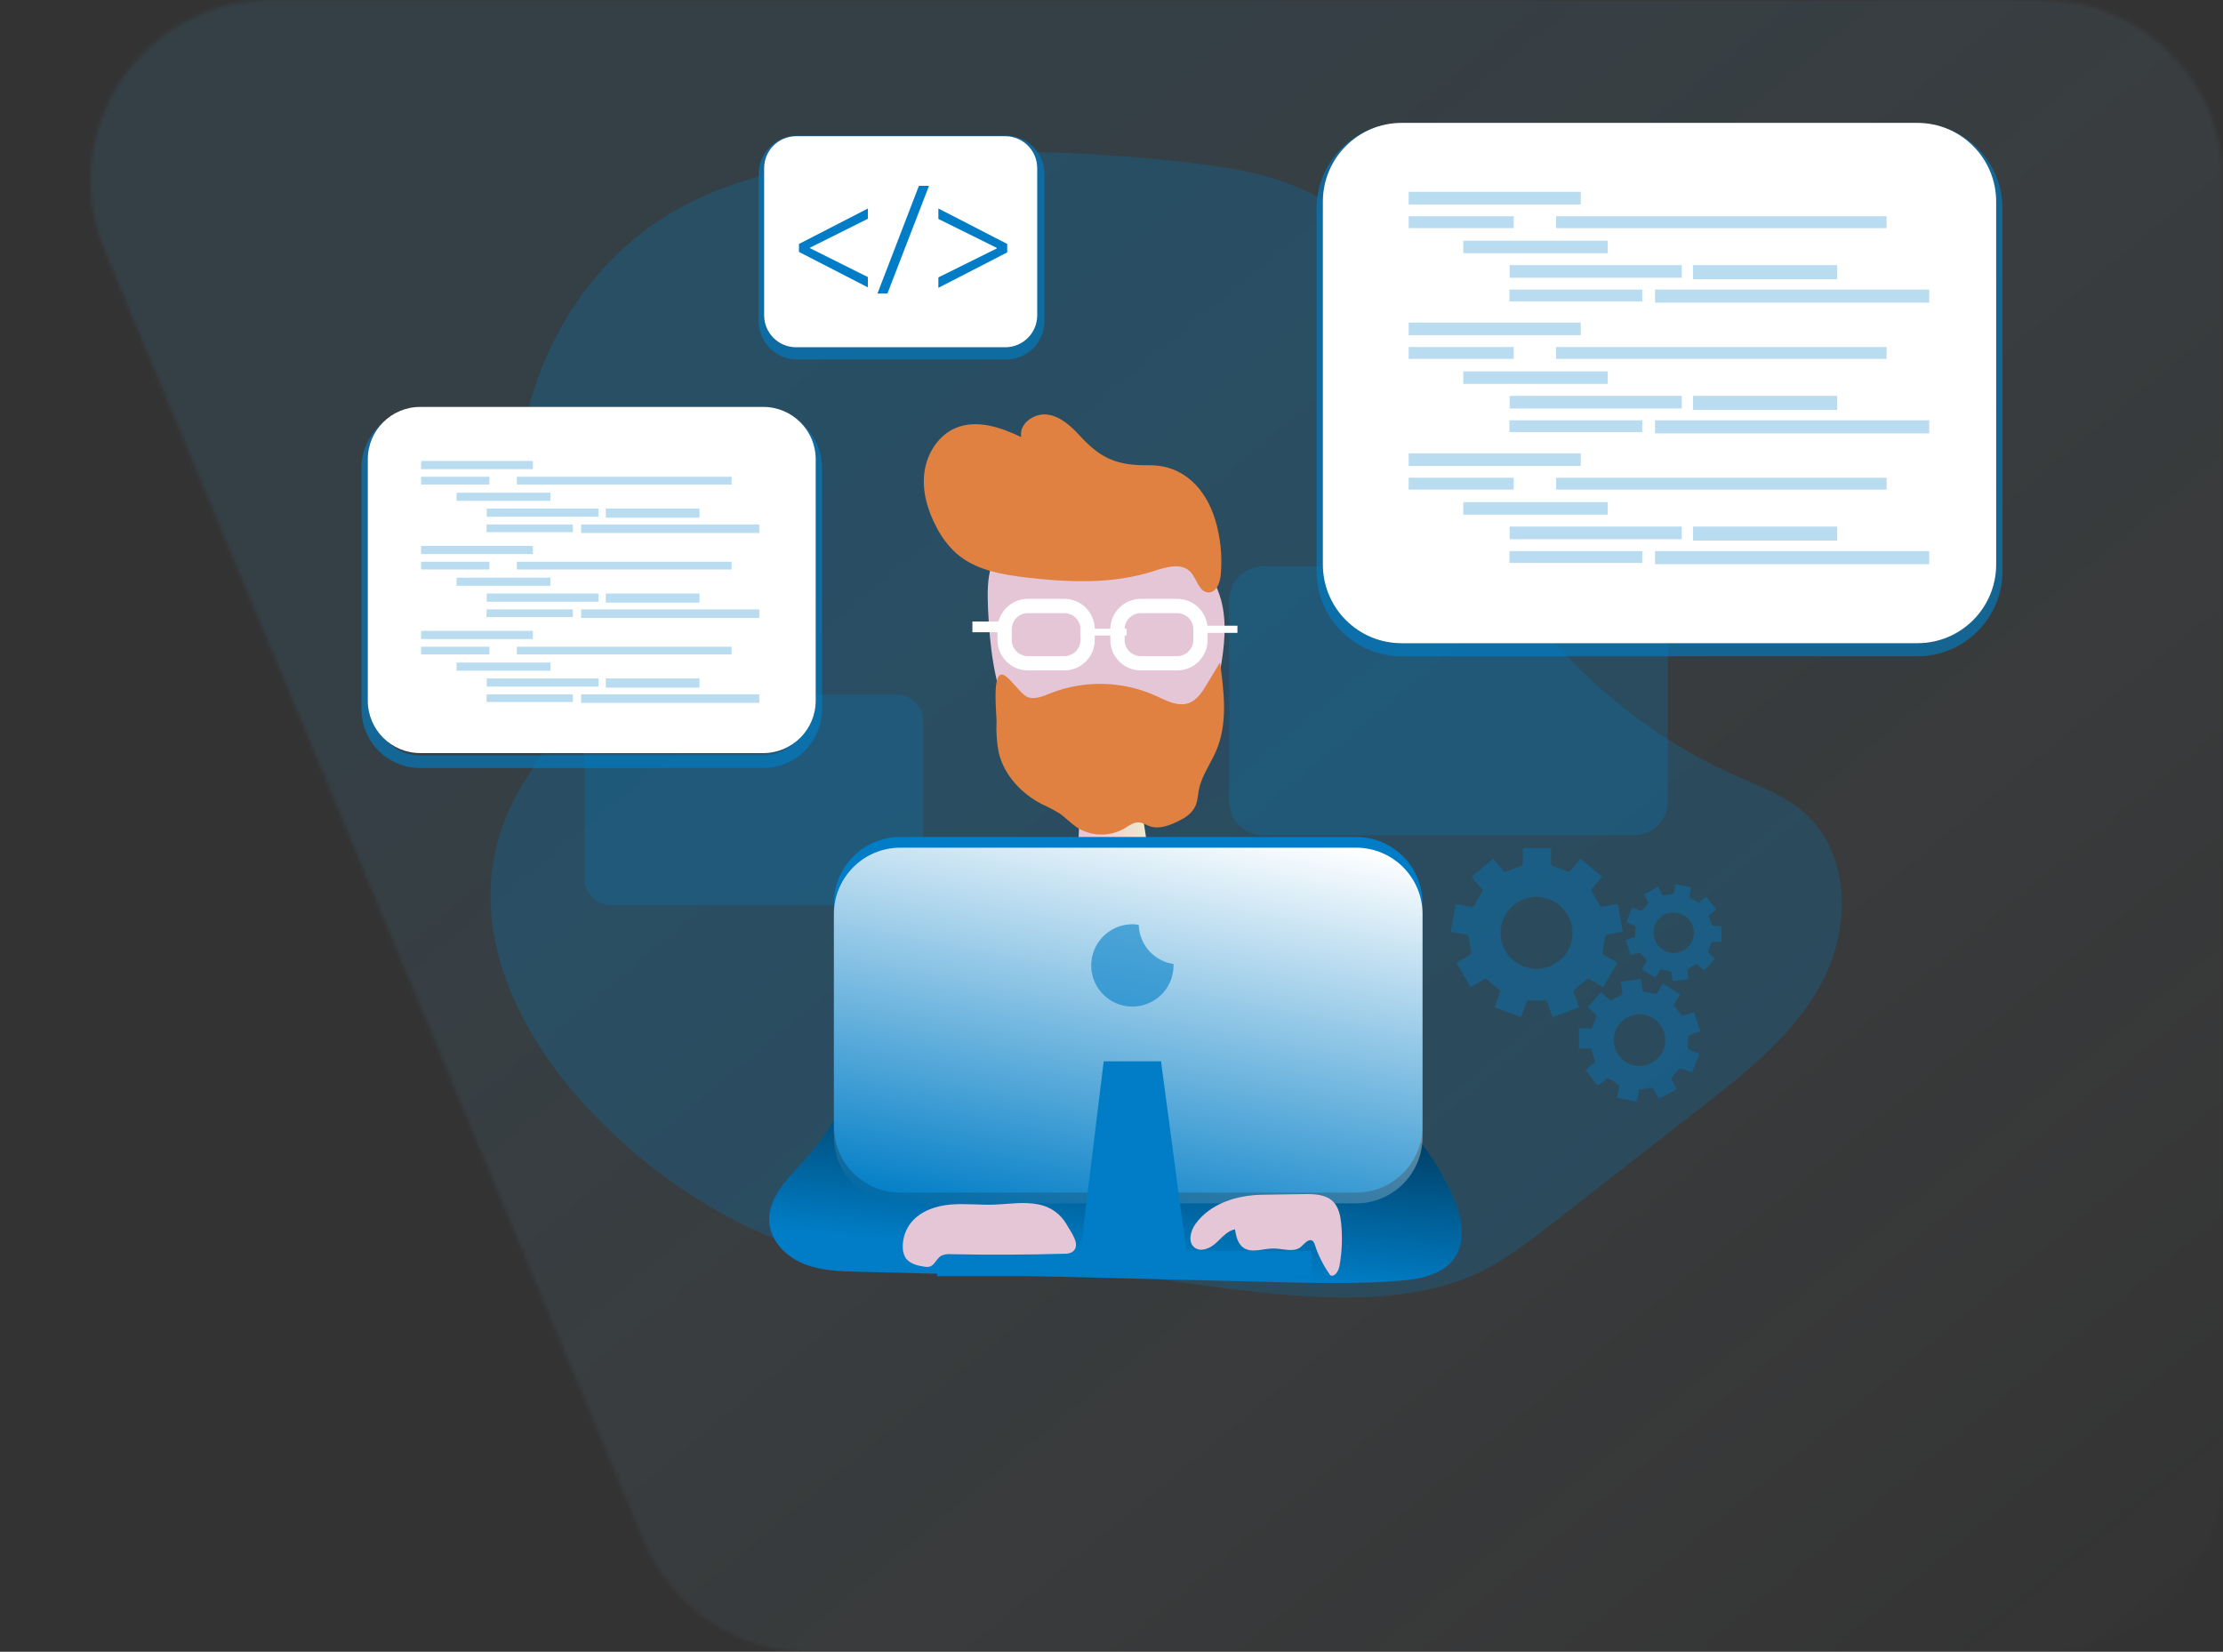 <svg width="615" height="457" viewBox="0 0 615 457" fill="none" xmlns="http://www.w3.org/2000/svg">
<rect x="0" y="0" width="615" height="457" fill="#333333" stroke="none"/>
<mask id="mask0" mask-type="alpha" maskUnits="userSpaceOnUse" x="25" y="0" width="590" height="457">
<path d="M28.94 69.274C15.179 36.334 39.377 0 75.076 0H565C592.614 0 615 22.386 615 50V407C615 434.614 592.614 457 565 457H224.217C204.049 457 185.855 444.883 178.081 426.274L28.94 69.274Z" fill="#C4C4C4"/>
</mask>
<g mask="url(#mask0)">
<rect x="-597" y="-26" width="1312" height="513" rx="5" fill="url(#paint0_linear)"/>
</g>
<g clip-path="url(#clip0)">
<path opacity="0.24" d="M142.544 220.604C147.768 210.709 156.309 201.769 156.639 190.582C156.871 182.399 152.574 174.893 149.427 167.325C133.379 128.791 149.997 79.622 186.096 58.665C205.799 47.229 229.148 43.966 251.892 42.683C277.703 41.221 303.593 42.005 329.269 45.027C344.318 46.81 360.071 49.689 371.715 59.378C389.965 74.532 392.541 100.944 399.477 123.638C411.665 163.501 441.754 197.508 479.832 214.471C486.724 217.537 494.026 220.176 499.598 225.257C511.821 236.381 511.946 256.402 504.412 271.11C496.878 285.818 483.443 296.452 470.382 306.614L429.852 338.213C421.65 344.605 413.252 351.112 403.418 354.49C370.654 365.757 326.211 352.511 292.198 351.005C270.24 350.024 246.961 352.199 225.502 346.476C178.001 333.792 114.657 273.49 142.544 220.604Z" fill="#007DC6"/>
<path opacity="0.24" d="M349.517 231.095H451.964C457.183 231.095 461.414 226.864 461.414 221.646V166.139C461.414 160.921 457.183 156.691 451.964 156.691H349.517C344.297 156.691 340.066 160.921 340.066 166.139V221.646C340.066 226.864 344.297 231.095 349.517 231.095Z" fill="#007DC6"/>
<path opacity="0.24" d="M169.058 250.411H248.076C252.133 250.411 255.422 247.123 255.422 243.066V199.531C255.422 195.474 252.133 192.186 248.076 192.186H169.058C165.001 192.186 161.712 195.474 161.712 199.531V243.066C161.712 247.123 165.001 250.411 169.058 250.411Z" fill="#007DC6"/>
<path opacity="0.63" d="M530.445 181.587H387.798C381.552 181.58 375.564 179.097 371.147 174.682C366.73 170.267 364.244 164.281 364.234 158.036V57.648C364.241 51.402 366.726 45.414 371.144 40.997C375.561 36.58 381.551 34.096 387.798 34.089H530.445C536.69 34.098 542.677 36.584 547.093 41C551.508 45.417 553.992 51.404 553.999 57.648V158.036C553.992 164.28 551.508 170.266 547.092 174.681C542.677 179.096 536.689 181.58 530.445 181.587ZM387.798 37.61C382.484 37.615 377.389 39.727 373.631 43.484C369.874 47.241 367.761 52.335 367.756 57.648V158.036C367.763 163.348 369.877 168.44 373.634 172.195C377.392 175.95 382.485 178.061 387.798 178.066H530.445C535.755 178.059 540.847 175.946 544.602 172.192C548.358 168.437 550.47 163.346 550.478 158.036V57.648C550.473 52.337 548.361 47.244 544.605 43.487C540.85 39.731 535.757 37.617 530.445 37.61H387.798Z" fill="#007DC6"/>
<path opacity="0.63" d="M278.352 99.446H220.491C217.68 99.444 214.985 98.326 212.998 96.339C211.011 94.352 209.893 91.658 209.891 88.847V48.138C209.891 45.326 211.007 42.629 212.995 40.64C214.983 38.651 217.679 37.533 220.491 37.53H278.352C281.164 37.533 283.861 38.651 285.848 40.64C287.836 42.629 288.953 45.326 288.953 48.138V88.847C288.95 91.658 287.833 94.352 285.845 96.339C283.858 98.326 281.163 99.444 278.352 99.446ZM220.491 41.096C218.618 41.11 216.826 41.86 215.501 43.184C214.177 44.509 213.426 46.301 213.412 48.173V88.883C213.426 90.756 214.177 92.548 215.501 93.872C216.826 95.197 218.618 95.947 220.491 95.961H278.352C280.225 95.947 282.018 95.197 283.342 93.872C284.667 92.548 285.417 90.756 285.431 88.883V48.138C285.408 46.271 284.653 44.488 283.33 43.172C282.006 41.855 280.219 41.11 278.352 41.096H220.491Z" fill="#007DC6"/>
<path d="M299.046 250.046C299.071 251.064 299.38 252.055 299.937 252.907C300.443 253.493 301.105 253.923 301.845 254.146C305.251 255.35 308.978 253.959 312.321 252.577C313.809 252.105 315.148 251.254 316.208 250.108C317.102 248.701 317.559 247.06 317.519 245.393C317.858 240.01 317.58 234.605 316.689 229.285C316.562 227.889 316.093 226.545 315.325 225.372C313.676 223.188 310.573 222.894 307.836 222.787C300.945 222.529 298.921 221.646 298.529 228.866C298.13 235.929 298.303 243.011 299.046 250.046Z" fill="url(#paint1_linear)"/>
<path d="M279.2 198.533C280.857 202.35 283.155 205.856 285.993 208.9C288.923 211.951 292.487 214.321 296.435 215.841C300.383 217.361 304.617 217.994 308.837 217.696C313.057 217.397 317.159 216.174 320.853 214.113C324.548 212.053 327.743 209.204 330.214 205.771C334.493 199.807 336.33 192.453 337.613 185.224C338.728 178.895 339.486 172.308 337.836 166.095C335.67 157.975 329.456 151.28 321.967 147.483C314.478 143.686 305.83 142.58 297.449 143.178C292.207 143.561 286.911 144.622 282.356 147.224C273.351 152.341 272.941 159.436 273.351 168.689C273.841 178.833 274.983 189.182 279.2 198.533Z" fill="url(#paint2_linear)"/>
<path d="M298.725 120.536C296.246 117.862 293.313 115.134 289.658 114.697C286.002 114.261 281.83 117.282 282.525 120.937C276.864 118.218 270.231 115.981 264.436 118.397C259.568 120.411 256.412 125.528 255.734 130.716C255.057 135.903 256.626 141.252 259.087 145.869C260.459 148.585 262.31 151.031 264.552 153.089C269.776 157.689 277.033 158.973 283.97 159.784C295.738 161.157 307.899 161.656 319.177 158.001C322.582 156.905 326.835 155.621 329.313 158.206C331.159 160.123 331.712 163.92 334.377 163.911C336.535 163.911 337.516 161.237 337.721 159.071C338.2 153.933 337.679 148.75 336.187 143.81C333.593 135.226 327.414 128.657 318.009 128.728C309.298 128.835 304.742 127.114 298.725 120.536Z" fill="#E08142"/>
<path d="M294.445 167.664H284.379C280.819 167.664 277.934 170.549 277.934 174.109V177.068C277.934 180.628 280.819 183.513 284.379 183.513H294.445C298.005 183.513 300.891 180.628 300.891 177.068V174.109C300.891 170.549 298.005 167.664 294.445 167.664Z" stroke="white" stroke-width="3.95" stroke-miterlimit="10"/>
<path d="M325.668 167.664H315.602C312.042 167.664 309.156 170.549 309.156 174.109V177.068C309.156 180.628 312.042 183.513 315.602 183.513H325.668C329.228 183.513 332.113 180.628 332.113 177.068V174.109C332.113 170.549 329.228 167.664 325.668 167.664Z" stroke="white" stroke-width="3.95" stroke-miterlimit="10"/>
<path d="M311.671 173.938H298.877V175.837H311.671V173.938Z" fill="white"/>
<path d="M279.424 171.96H269.02V174.928H279.424V171.96Z" fill="white"/>
<path d="M342.339 173.119H330.775V175.098H342.339V173.119Z" fill="white"/>
<path d="M275.697 199.567C275.552 202.438 275.75 205.317 276.285 208.142C277.729 214.382 282.526 219.543 288.214 222.475C289.915 223.241 291.567 224.111 293.162 225.078C294.784 226.192 296.131 227.69 297.762 228.804C299.724 230.105 302.011 230.833 304.365 230.903C306.718 230.974 309.045 230.386 311.082 229.205C312.321 228.465 313.551 227.467 314.996 227.538C316.101 227.538 317.064 228.26 318.107 228.617C320.488 229.428 323.091 228.546 325.373 227.485C327.656 226.424 329.769 225.158 330.723 222.983C331.356 221.575 331.382 219.979 331.685 218.464C332.452 214.578 334.957 211.28 336.5 207.625C339.709 200.057 338.639 191.437 337.516 183.299L333.807 189.44C332.559 191.509 331.133 193.71 328.868 194.53C325.881 195.591 322.708 193.862 319.819 192.534C315.257 190.477 310.33 189.35 305.328 189.22C300.325 189.09 295.346 189.959 290.683 191.776C288.758 192.543 286.716 193.487 284.692 193.006C282.285 192.436 278.763 186.107 276.864 186.659C274.546 187.355 275.714 197.623 275.697 199.567Z" fill="#E08142"/>
<path d="M299.082 241.889C323.225 238.449 348.875 250.687 361.392 271.617C365.564 278.606 368.364 286.387 372.982 293.1C377.859 300.231 384.572 305.838 390.18 312.38C394.705 317.669 398.499 323.543 401.458 329.843C404.133 335.583 406.032 342.75 402.439 347.982C399.14 352.796 392.632 353.955 386.792 354.391C375.202 355.283 363.514 354.989 351.87 354.695L237.468 351.869C232.368 351.744 227.144 351.592 222.409 349.694C217.675 347.795 213.494 343.73 212.888 338.667C211.996 331.251 218.638 325.439 223.586 319.832C237.967 303.466 241.185 279.657 255.04 262.846C260.238 256.625 266.713 251.593 274.025 248.091C281.338 244.589 289.317 242.699 297.424 242.549" fill="#007DC6"/>
<path d="M299.082 241.889C323.225 238.449 348.875 250.687 361.392 271.617C365.564 278.606 368.364 286.387 372.982 293.1C377.859 300.231 384.572 305.838 390.18 312.38C394.705 317.669 398.499 323.543 401.458 329.843C404.133 335.583 406.032 342.75 402.439 347.982C399.14 352.796 392.632 353.955 386.792 354.391C375.202 355.283 363.514 354.989 351.87 354.695L237.468 351.869C232.368 351.744 227.144 351.592 222.409 349.694C217.675 347.795 213.494 343.73 212.888 338.667C211.996 331.251 218.638 325.439 223.586 319.832C237.967 303.466 241.185 279.657 255.04 262.846C260.238 256.625 266.713 251.593 274.025 248.091C281.338 244.589 289.317 242.699 297.424 242.549" fill="url(#paint3_linear)"/>
<path d="M362.808 346.146H259.273V353.081H362.808V346.146Z" fill="#007DC6"/>
<path d="M362.808 346.146H259.273V353.081H362.808V346.146Z" fill="url(#paint4_linear)"/>
<path d="M375.174 231.567H249.074C238.926 231.567 230.699 239.793 230.699 249.939V311.596C230.699 321.742 238.926 329.968 249.074 329.968H375.174C385.322 329.968 393.548 321.742 393.548 311.596V249.939C393.548 239.793 385.322 231.567 375.174 231.567Z" fill="#007DC6"/>
<path d="M375.174 234.535H249.074C238.926 234.535 230.699 242.76 230.699 252.907V314.564C230.699 324.71 238.926 332.935 249.074 332.935H375.174C385.322 332.935 393.548 324.71 393.548 314.564V252.907C393.548 242.76 385.322 234.535 375.174 234.535Z" fill="url(#paint5_linear)"/>
<path opacity="0.26" d="M288.008 328.791L305.339 293.644H321.2L323.429 329.29L288.008 328.791Z" fill="url(#paint6_linear)"/>
<path d="M329.127 353.081H298.074L305.34 293.644H321.201L329.127 353.081Z" fill="#007DC6"/>
<path d="M330.606 353.081H299.562L306.829 293.644H322.68L330.606 353.081Z" fill="url(#paint7_linear)"/>
<path d="M530.446 34H387.773C375.734 34 365.975 43.758 365.975 55.794V156.174C365.975 168.21 375.734 177.968 387.773 177.968H530.446C542.485 177.968 552.245 168.21 552.245 156.174V55.794C552.245 43.758 542.485 34 530.446 34Z" fill="white"/>
<path opacity="0.63" d="M211.166 212.501H116.253C111.943 212.494 107.812 210.778 104.765 207.73C101.718 204.682 100.005 200.551 100 196.242V129.468C100.005 125.159 101.718 121.027 104.765 117.979C107.812 114.932 111.943 113.216 116.253 113.209H211.166C215.476 113.216 219.607 114.932 222.654 117.979C225.701 121.027 227.414 125.159 227.419 129.468V196.242C227.414 200.551 225.701 204.682 222.654 207.73C219.607 210.778 215.476 212.494 211.166 212.501ZM116.253 116.73C112.875 116.735 109.638 118.078 107.249 120.466C104.861 122.854 103.517 126.091 103.513 129.468V196.242C103.517 199.619 104.861 202.856 107.249 205.244C109.638 207.631 112.875 208.975 116.253 208.98H211.166C214.544 208.975 217.782 207.631 220.17 205.244C222.558 202.856 223.902 199.619 223.907 196.242V129.468C223.902 126.091 222.558 122.854 220.17 120.466C217.782 118.078 214.544 116.735 211.166 116.73H116.253Z" fill="#007DC6"/>
<path d="M211.166 112.585H116.252C108.246 112.585 101.756 119.074 101.756 127.079V193.862C101.756 201.866 108.246 208.356 116.252 208.356H211.166C219.172 208.356 225.662 201.866 225.662 193.862V127.079C225.662 119.074 219.172 112.585 211.166 112.585Z" fill="white"/>
<path d="M278.111 37.69H220.241C215.362 37.69 211.406 41.645 211.406 46.524V87.243C211.406 92.121 215.362 96.076 220.241 96.076H278.111C282.991 96.076 286.947 92.121 286.947 87.243V46.524C286.947 41.645 282.991 37.69 278.111 37.69Z" fill="white"/>
<path d="M221.035 67.499L240.096 57.693V60.528L224.049 68.55V68.64L240.096 76.662V79.506L221.035 69.7V67.499Z" fill="#007DC6"/>
<path d="M242.754 81.208L254.219 51.418H257.01L245.509 81.208H242.754Z" fill="#007DC6"/>
<path d="M278.647 69.834L259.604 79.639V76.751L275.785 68.729V68.595L259.604 60.573V57.685L278.647 67.49V69.834Z" fill="#007DC6"/>
<path d="M287.277 333.23C283.194 332.41 278.986 333.159 274.795 333.284C270.801 333.4 266.772 332.927 262.822 333.284C258.873 333.64 254.736 335.066 252.186 338.106C250.543 340.088 249.681 342.602 249.761 345.175C249.756 346.136 250.002 347.083 250.474 347.92C251.562 349.658 253.826 350.184 255.823 350.479C256.233 350.55 256.653 350.55 257.063 350.479C258.534 350.158 259.051 348.268 260.326 347.483C261.191 347.059 262.159 346.892 263.116 347.002C273.565 347.216 284.017 347.174 294.472 346.877C295.19 346.918 295.906 346.771 296.549 346.449C299.402 344.667 296.103 340.673 295.078 338.766C294.263 337.328 293.141 336.087 291.793 335.131C290.445 334.174 288.903 333.525 287.277 333.23Z" fill="url(#paint8_linear)"/>
<path d="M330.767 338.587C329.332 340.557 328.547 343.686 330.482 345.166C332.221 346.503 334.77 345.397 336.393 343.927C338.016 342.456 339.496 340.548 341.653 340.129C341.974 342.001 342.402 344.051 343.935 345.166C346.262 346.859 349.472 345.397 352.343 345.424C354.928 345.424 357.879 346.645 359.876 344.996C360.91 344.105 362.087 342.527 363.157 343.347C363.468 343.643 363.682 344.025 363.772 344.444C364.755 347.456 366.198 350.297 368.052 352.867C369.353 353.375 370.334 351.61 370.584 350.193C371.278 346.329 371.431 342.387 371.038 338.48C370.824 336.305 370.361 334.023 368.809 332.454C366.786 330.431 363.585 330.342 360.723 330.386L349.24 330.556C342.411 330.69 335.02 332.775 330.767 338.587Z" fill="url(#paint9_linear)"/>
<path opacity="0.59" d="M324.661 267.125C324.657 269.375 323.987 271.573 322.734 273.442C321.482 275.311 319.704 276.768 317.624 277.627C315.545 278.486 313.257 278.71 311.05 278.27C308.843 277.831 306.816 276.747 305.225 275.156C303.634 273.565 302.55 271.538 302.11 269.332C301.67 267.126 301.894 264.838 302.754 262.759C303.613 260.68 305.07 258.902 306.939 257.65C308.809 256.398 311.008 255.727 313.258 255.724C313.857 255.713 314.456 255.773 315.041 255.902C315.114 258.54 316.114 261.069 317.865 263.044C319.615 265.019 322.005 266.315 324.616 266.706C324.649 266.843 324.664 266.984 324.661 267.125Z" fill="#007DC6"/>
<g opacity="0.52">
<path opacity="0.52" d="M437.323 53.075H389.715V56.569H437.323V53.075Z" fill="#007DC6"/>
<path opacity="0.52" d="M418.77 59.832H389.715V63.112H418.77V59.832Z" fill="#007DC6"/>
<path opacity="0.52" d="M521.931 59.832H430.494V63.13H521.931V59.832Z" fill="#007DC6"/>
<path opacity="0.52" d="M444.785 66.598H404.826V70.056H444.785V66.598Z" fill="#007DC6"/>
<path opacity="0.52" d="M465.265 73.355H417.656V76.849H465.265V73.355Z" fill="#007DC6"/>
<path opacity="0.52" d="M508.273 73.355H468.367V77.232H508.273V73.355Z" fill="#007DC6"/>
<path opacity="0.52" d="M454.342 80.111H417.584V83.392H454.342V80.111Z" fill="#007DC6"/>
<path opacity="0.52" d="M533.725 80.111H457.873V83.739H533.725V80.111Z" fill="#007DC6"/>
<path opacity="0.52" d="M437.323 89.248H389.715V92.742H437.323V89.248Z" fill="#007DC6"/>
<path opacity="0.52" d="M418.77 96.005H389.715V99.285H418.77V96.005Z" fill="#007DC6"/>
<path opacity="0.52" d="M521.931 96.005H430.494V99.303H521.931V96.005Z" fill="#007DC6"/>
<path opacity="0.52" d="M444.785 102.761H404.826V106.219H444.785V102.761Z" fill="#007DC6"/>
<path opacity="0.52" d="M465.265 109.526H417.656V113.021H465.265V109.526Z" fill="#007DC6"/>
<path opacity="0.52" d="M508.273 109.526H468.367V113.404H508.273V109.526Z" fill="#007DC6"/>
<path opacity="0.52" d="M454.342 116.283H417.584V119.564H454.342V116.283Z" fill="#007DC6"/>
<path opacity="0.52" d="M533.725 116.283H457.873V119.911H533.725V116.283Z" fill="#007DC6"/>
<path opacity="0.52" d="M437.323 125.429H389.715V128.923H437.323V125.429Z" fill="#007DC6"/>
<path opacity="0.52" d="M418.77 132.177H389.715V135.457H418.77V132.177Z" fill="#007DC6"/>
<path opacity="0.52" d="M521.931 132.177H430.494V135.475H521.931V132.177Z" fill="#007DC6"/>
<path opacity="0.52" d="M444.785 138.934H404.826V142.392H444.785V138.934Z" fill="#007DC6"/>
<path opacity="0.52" d="M465.265 145.69H417.656V149.185H465.265V145.69Z" fill="#007DC6"/>
<path opacity="0.52" d="M508.273 145.69H468.367V149.568H508.273V145.69Z" fill="#007DC6"/>
<path opacity="0.52" d="M454.342 152.465H417.584V155.745H454.342V152.465Z" fill="#007DC6"/>
<path opacity="0.52" d="M533.725 152.465H457.873V156.093H533.725V152.465Z" fill="#007DC6"/>
</g>
<g opacity="0.52">
<path opacity="0.52" d="M147.43 127.533H116.502V129.797H147.43V127.533Z" fill="#007DC6"/>
<path opacity="0.52" d="M135.385 131.919H116.502V134.049H135.385V131.919Z" fill="#007DC6"/>
<path opacity="0.52" d="M202.402 131.919H142.998V134.058H202.402V131.919Z" fill="#007DC6"/>
<path opacity="0.52" d="M152.28 136.322H126.318V138.569H152.28V136.322Z" fill="#007DC6"/>
<path opacity="0.52" d="M165.582 140.708H134.654V142.972H165.582V140.708Z" fill="#007DC6"/>
<path opacity="0.52" d="M193.522 140.708H167.596V143.231H193.522V140.708Z" fill="#007DC6"/>
<path opacity="0.52" d="M158.494 145.103H134.609V147.233H158.494V145.103Z" fill="#007DC6"/>
<path opacity="0.52" d="M210.06 145.103H160.775V147.465H210.06V145.103Z" fill="#007DC6"/>
<path opacity="0.52" d="M147.43 151.039H116.502V153.303H147.43V151.039Z" fill="#007DC6"/>
<path opacity="0.52" d="M135.385 155.425H116.502V157.555H135.385V155.425Z" fill="#007DC6"/>
<path opacity="0.52" d="M202.402 155.425H142.998V157.564H202.402V155.425Z" fill="#007DC6"/>
<path opacity="0.52" d="M152.28 159.819H126.318V162.066H152.28V159.819Z" fill="#007DC6"/>
<path opacity="0.52" d="M165.582 164.214H134.654V166.478H165.582V164.214Z" fill="#007DC6"/>
<path opacity="0.52" d="M193.522 164.214H167.596V166.736H193.522V164.214Z" fill="#007DC6"/>
<path opacity="0.52" d="M158.494 168.6H134.609V170.73H158.494V168.6Z" fill="#007DC6"/>
<path opacity="0.52" d="M210.06 168.6H160.775V170.962H210.06V168.6Z" fill="#007DC6"/>
<path opacity="0.52" d="M147.43 174.545H116.502V176.809H147.43V174.545Z" fill="#007DC6"/>
<path opacity="0.52" d="M135.385 178.931H116.502V181.061H135.385V178.931Z" fill="#007DC6"/>
<path opacity="0.52" d="M202.402 178.931H142.998V181.07H202.402V178.931Z" fill="#007DC6"/>
<path opacity="0.52" d="M152.28 183.316H126.318V185.563H152.28V183.316Z" fill="#007DC6"/>
<path opacity="0.52" d="M165.582 187.711H134.654V189.975H165.582V187.711Z" fill="#007DC6"/>
<path opacity="0.52" d="M193.522 187.711H167.596V190.234H193.522V187.711Z" fill="#007DC6"/>
<path opacity="0.52" d="M158.494 192.105H134.609V194.236H158.494V192.105Z" fill="#007DC6"/>
<path opacity="0.52" d="M210.06 192.105H160.775V194.468H210.06V192.105Z" fill="#007DC6"/>
</g>
<g opacity="0.61">
<path opacity="0.61" d="M401.385 257.444C401.67 255.92 401.973 254.395 402.276 252.871C402.437 251.98 402.588 251.151 402.758 250.197C404.184 250.438 405.575 250.661 406.957 250.928C407.049 250.963 407.146 250.978 407.244 250.973C407.342 250.969 407.438 250.944 407.526 250.9C407.614 250.857 407.692 250.795 407.755 250.721C407.818 250.646 407.865 250.558 407.893 250.464C408.517 249.252 409.213 248.076 409.944 246.899C410.008 246.831 410.057 246.75 410.089 246.662C410.121 246.574 410.134 246.48 410.128 246.386C410.122 246.293 410.098 246.201 410.055 246.118C410.013 246.034 409.953 245.96 409.881 245.901C408.99 244.84 408.098 243.743 407.108 242.611L413.082 237.593C413.973 238.689 414.918 239.75 415.801 240.846C415.852 240.939 415.922 241.019 416.006 241.082C416.09 241.146 416.186 241.191 416.289 241.214C416.392 241.238 416.498 241.239 416.601 241.219C416.705 241.199 416.803 241.157 416.889 241.096C418.088 240.567 419.321 240.117 420.58 239.75C421.159 239.581 421.293 239.349 421.284 238.805C421.284 237.441 421.284 236.077 421.284 234.66H429.076C429.076 236.06 429.076 237.441 429.076 238.823C429.076 239.376 429.219 239.581 429.78 239.714C431.038 240.089 432.27 240.541 433.471 241.069C433.558 241.129 433.656 241.17 433.759 241.189C433.863 241.208 433.969 241.205 434.071 241.179C434.173 241.154 434.269 241.107 434.351 241.042C434.434 240.977 434.502 240.895 434.55 240.802C435.442 239.723 436.333 238.671 437.269 237.557L443.234 242.567L440.176 246.23C441.005 247.755 441.781 249.217 442.61 250.643C442.699 250.803 443.091 250.883 443.323 250.848C444.714 250.634 446.105 250.375 447.584 250.117L448.94 257.783C447.486 258.041 446.078 258.282 444.678 258.558C444.446 258.603 444.107 258.817 444.072 259.004C443.795 260.626 443.573 262.258 443.314 263.978L447.433 266.367L443.537 273.115L439.391 270.735C438.054 271.804 436.761 272.82 435.486 273.881C435.416 273.974 435.37 274.083 435.349 274.197C435.329 274.312 435.336 274.43 435.37 274.541C435.834 275.923 436.342 277.286 436.859 278.713L429.54 281.387C429.085 280.148 428.595 278.935 428.211 277.687C428.193 277.536 428.141 277.391 428.061 277.261C427.981 277.131 427.874 277.02 427.747 276.935C427.62 276.851 427.476 276.795 427.326 276.77C427.175 276.746 427.021 276.755 426.874 276.796C425.612 276.881 424.347 276.881 423.085 276.796C423 276.775 422.911 276.772 422.825 276.788C422.739 276.803 422.656 276.836 422.584 276.884C422.511 276.933 422.449 276.996 422.401 277.07C422.354 277.144 422.323 277.226 422.309 277.313C421.846 278.65 421.346 279.987 420.829 281.378L413.501 278.704L415.141 274.175L411.013 270.699L406.832 273.106L402.927 266.358C404.22 265.609 405.432 264.896 406.663 264.21C406.747 264.177 406.824 264.128 406.889 264.066C406.955 264.003 407.007 263.928 407.042 263.845C407.078 263.762 407.097 263.672 407.097 263.582C407.098 263.491 407.081 263.402 407.046 263.318C406.761 262.061 406.529 260.787 406.369 259.512C406.288 258.888 406.146 258.621 405.477 258.505C404.122 258.353 402.802 258.059 401.447 257.818L401.385 257.444ZM425.242 248.147C423.274 248.117 421.341 248.672 419.687 249.74C418.034 250.808 416.734 252.343 415.952 254.149C415.171 255.956 414.942 257.954 415.296 259.89C415.649 261.826 416.569 263.615 417.938 265.029C419.308 266.443 421.066 267.419 422.99 267.835C424.914 268.25 426.919 268.086 428.75 267.363C430.581 266.64 432.157 265.391 433.278 263.773C434.399 262.155 435.016 260.241 435.049 258.273C435.081 255.633 434.067 253.088 432.231 251.192C430.394 249.295 427.882 248.201 425.242 248.147Z" fill="#007DC6"/>
<path opacity="0.61" d="M468.678 279.987L470.381 285.336C469.391 285.666 468.437 285.951 467.519 286.298C467.403 286.352 467.301 286.433 467.222 286.534C467.143 286.634 467.089 286.752 467.064 286.878C466.984 287.823 467.011 288.768 466.94 289.713C466.92 289.793 466.916 289.877 466.93 289.959C466.943 290.042 466.972 290.12 467.016 290.191C467.06 290.261 467.118 290.323 467.186 290.37C467.254 290.418 467.331 290.452 467.412 290.47C468.304 290.8 469.195 291.192 470.158 291.584C469.445 293.367 468.767 295.016 468.063 296.746C467.091 296.353 466.173 295.952 465.237 295.622C465.114 295.591 464.985 295.59 464.861 295.618C464.737 295.646 464.622 295.702 464.524 295.783C463.775 296.576 463.07 297.423 462.286 298.323L463.882 301.372L458.96 303.993C458.47 303.101 458.024 302.21 457.534 301.318C457.469 301.218 457.383 301.134 457.281 301.072C457.179 301.01 457.064 300.973 456.945 300.962C455.813 301.096 454.681 301.301 453.513 301.479L452.773 304.839L447.335 303.672L448.039 300.311C447.032 299.651 446.069 299.001 445.079 298.395C444.974 298.363 444.863 298.355 444.754 298.374C444.646 298.393 444.543 298.436 444.455 298.502C443.653 299.09 442.877 299.714 442.039 300.365L438.606 295.97C439.427 295.328 440.176 294.722 440.951 294.143C441.026 294.108 441.093 294.058 441.148 293.996C441.203 293.934 441.244 293.861 441.269 293.782C441.294 293.704 441.303 293.621 441.294 293.538C441.285 293.456 441.26 293.377 441.219 293.305C440.872 292.446 440.574 291.568 440.327 290.675C440.321 290.592 440.297 290.511 440.258 290.438C440.219 290.364 440.165 290.299 440.1 290.247C440.035 290.195 439.959 290.158 439.879 290.136C439.798 290.115 439.714 290.11 439.632 290.123C438.66 290.123 437.697 290.123 436.814 290.123V284.507H440.327C440.773 283.455 441.219 282.403 441.673 281.325C441.736 281.164 441.566 280.834 441.415 280.683C440.719 280.005 439.979 279.372 439.213 278.677L442.939 274.532L445.507 276.823C446.595 276.27 447.656 275.753 448.699 275.183C448.824 275.112 448.877 274.773 448.859 274.577C448.752 273.614 448.601 272.651 448.458 271.608L453.977 270.842C454.119 271.831 454.262 272.74 454.36 273.659C454.413 274.176 454.627 274.39 455.171 274.452C455.988 274.57 456.795 274.746 457.587 274.978C457.672 275.021 457.764 275.046 457.858 275.051C457.953 275.057 458.047 275.043 458.136 275.01C458.225 274.978 458.306 274.927 458.374 274.862C458.442 274.796 458.496 274.717 458.532 274.63C459.005 273.801 459.531 273.017 460.084 272.143L464.8 275.103L463.017 278.017C463.721 278.971 464.408 279.916 465.13 280.816C465.231 280.879 465.344 280.921 465.462 280.94C465.58 280.958 465.701 280.952 465.816 280.923C466.761 280.647 467.706 280.335 468.678 279.987ZM453.7 294.918C455.112 294.897 456.486 294.457 457.647 293.654C458.809 292.851 459.706 291.722 460.225 290.409C460.744 289.096 460.861 287.658 460.563 286.278C460.264 284.899 459.562 283.638 458.546 282.658C457.53 281.677 456.246 281.02 454.856 280.77C453.467 280.519 452.034 280.687 450.74 281.252C449.445 281.816 448.348 282.752 447.586 283.941C446.824 285.13 446.433 286.518 446.461 287.93C446.491 289.82 447.271 291.62 448.628 292.935C449.986 294.251 451.81 294.974 453.7 294.945V294.918Z" fill="#007DC6"/>
<path opacity="0.61" d="M469.917 249.805L472.066 248.12L474.794 251.57C474.268 251.989 473.804 252.461 473.278 252.764C472.752 253.067 472.556 253.486 472.913 254.066C473.033 254.278 473.123 254.506 473.18 254.743C473.644 256.152 473.644 256.152 475.16 256.214C475.525 256.214 475.891 256.214 476.238 256.214V260.573C475.418 260.573 474.687 260.573 473.965 260.573C473.546 260.573 473.341 260.671 473.252 261.081C473.176 261.414 473.068 261.74 472.931 262.053C472.378 263.434 472.369 263.434 473.51 264.442L474.402 265.217L471.477 268.506L469.427 266.723C468.625 267.142 467.822 267.535 467.047 267.98C466.969 268.055 466.909 268.145 466.87 268.245C466.832 268.345 466.816 268.453 466.824 268.56C466.895 269.309 467.02 270.048 467.127 270.86L462.785 271.492C462.669 270.699 462.58 269.95 462.419 269.228C462.383 269.107 462.319 268.996 462.232 268.903C462.145 268.81 462.039 268.738 461.92 268.693C461.118 268.488 460.306 268.355 459.406 268.176L457.953 270.494L454.217 268.185C454.618 267.526 454.984 266.893 455.385 266.287C455.45 266.229 455.5 266.157 455.532 266.077C455.564 265.996 455.578 265.91 455.571 265.823C455.564 265.737 455.537 265.653 455.492 265.579C455.448 265.505 455.387 265.442 455.314 265.395C455.003 265.084 454.72 264.747 454.467 264.388C453.78 263.434 453.789 263.434 452.639 263.809C452.185 263.969 451.748 264.112 451.159 264.29L449.777 260.127C450.499 259.887 451.168 259.637 451.864 259.441C451.952 259.429 452.037 259.4 452.113 259.353C452.189 259.307 452.255 259.246 452.306 259.173C452.357 259.1 452.393 259.017 452.41 258.93C452.428 258.842 452.427 258.752 452.407 258.665C452.382 258.035 452.406 257.403 452.479 256.776C452.5 256.695 452.504 256.61 452.492 256.528C452.479 256.445 452.45 256.366 452.405 256.295C452.361 256.224 452.303 256.163 452.234 256.115C452.166 256.068 452.088 256.035 452.006 256.018C451.32 255.777 450.651 255.492 449.929 255.198L451.552 251.115C452.3 251.409 452.996 251.713 453.709 251.944C453.824 251.973 453.944 251.975 454.06 251.951C454.176 251.926 454.285 251.875 454.378 251.802C454.966 251.187 455.501 250.527 456.098 249.841L454.832 247.434L458.693 245.348L460.012 247.746L463.008 247.3L463.578 244.626L467.876 245.517C467.724 246.266 467.59 246.97 467.43 247.675C467.391 247.758 467.371 247.848 467.369 247.939C467.368 248.031 467.386 248.122 467.422 248.206C467.458 248.29 467.512 248.366 467.579 248.428C467.647 248.49 467.726 248.537 467.813 248.566C468.518 248.905 469.186 249.359 469.917 249.805ZM457.436 258.041C457.432 259.145 457.755 260.225 458.364 261.146C458.973 262.066 459.841 262.787 460.858 263.216C461.875 263.645 462.996 263.764 464.08 263.558C465.165 263.352 466.164 262.83 466.953 262.057C467.741 261.285 468.284 260.297 468.512 259.217C468.741 258.137 468.645 257.014 468.237 255.988C467.828 254.963 467.126 254.081 466.218 253.453C465.31 252.826 464.236 252.481 463.133 252.461C462.389 252.442 461.65 252.573 460.958 252.845C460.267 253.117 459.637 253.526 459.106 254.046C458.575 254.567 458.155 255.189 457.869 255.875C457.584 256.561 457.44 257.298 457.445 258.041H457.436Z" fill="#007DC6"/>
</g>
</g>
<defs>
<linearGradient id="paint0_linear" x1="283" y1="47" x2="624.5" y2="458" gradientUnits="userSpaceOnUse">
<stop stop-color="#44B0EF" stop-opacity="0.1"/>
<stop offset="1" stop-color="white" stop-opacity="0"/>
</linearGradient>
<linearGradient id="paint1_linear" x1="298.315" y1="238.609" x2="317.643" y2="238.609" gradientUnits="userSpaceOnUse">
<stop stop-color="#E5C6D6"/>
<stop offset="0.42" stop-color="#EAD4D0"/>
<stop offset="1" stop-color="#F0E9CB"/>
</linearGradient>
<linearGradient id="paint2_linear" x1="13179" y1="16158.1" x2="17996.5" y2="16158.1" gradientUnits="userSpaceOnUse">
<stop stop-color="#E5C6D6"/>
<stop offset="0.42" stop-color="#EAD4D0"/>
<stop offset="1" stop-color="#F0E9CB"/>
</linearGradient>
<linearGradient id="paint3_linear" x1="307.65" y1="349.088" x2="316.562" y2="258.941" gradientUnits="userSpaceOnUse">
<stop stop-color="#010101" stop-opacity="0"/>
<stop offset="0.95" stop-color="#010101"/>
</linearGradient>
<linearGradient id="paint4_linear" x1="24767" y1="2711.6" x2="24767" y2="3122.64" gradientUnits="userSpaceOnUse">
<stop stop-color="#010101" stop-opacity="0"/>
<stop offset="0.95" stop-color="#010101"/>
</linearGradient>
<linearGradient id="paint5_linear" x1="300.507" y1="343.07" x2="324.936" y2="218.257" gradientUnits="userSpaceOnUse">
<stop stop-color="white" stop-opacity="0"/>
<stop offset="0.95" stop-color="white"/>
</linearGradient>
<linearGradient id="paint6_linear" x1="7757.58" y1="11389.4" x2="9164.86" y2="11389.4" gradientUnits="userSpaceOnUse">
<stop stop-color="#010101" stop-opacity="0"/>
<stop offset="0.95" stop-color="#010101"/>
</linearGradient>
<linearGradient id="paint7_linear" x1="7248.34" y1="19588.3" x2="8329.27" y2="19588.3" gradientUnits="userSpaceOnUse">
<stop stop-color="white" stop-opacity="0"/>
<stop offset="0.95" stop-color="white"/>
</linearGradient>
<linearGradient id="paint8_linear" x1="8424.48" y1="7321.03" x2="11003" y2="7321.03" gradientUnits="userSpaceOnUse">
<stop stop-color="#E5C6D6"/>
<stop offset="0.42" stop-color="#EAD4D0"/>
<stop offset="1" stop-color="#F0E9CB"/>
</linearGradient>
<linearGradient id="paint9_linear" x1="11219.5" y1="9253.29" x2="13191" y2="9253.29" gradientUnits="userSpaceOnUse">
<stop stop-color="#E5C6D6"/>
<stop offset="0.42" stop-color="#EAD4D0"/>
<stop offset="1" stop-color="#F0E9CB"/>
</linearGradient>
<clipPath id="clip0">
<rect width="454" height="325" fill="white" transform="translate(100 34)"/>
</clipPath>
</defs>
</svg>
